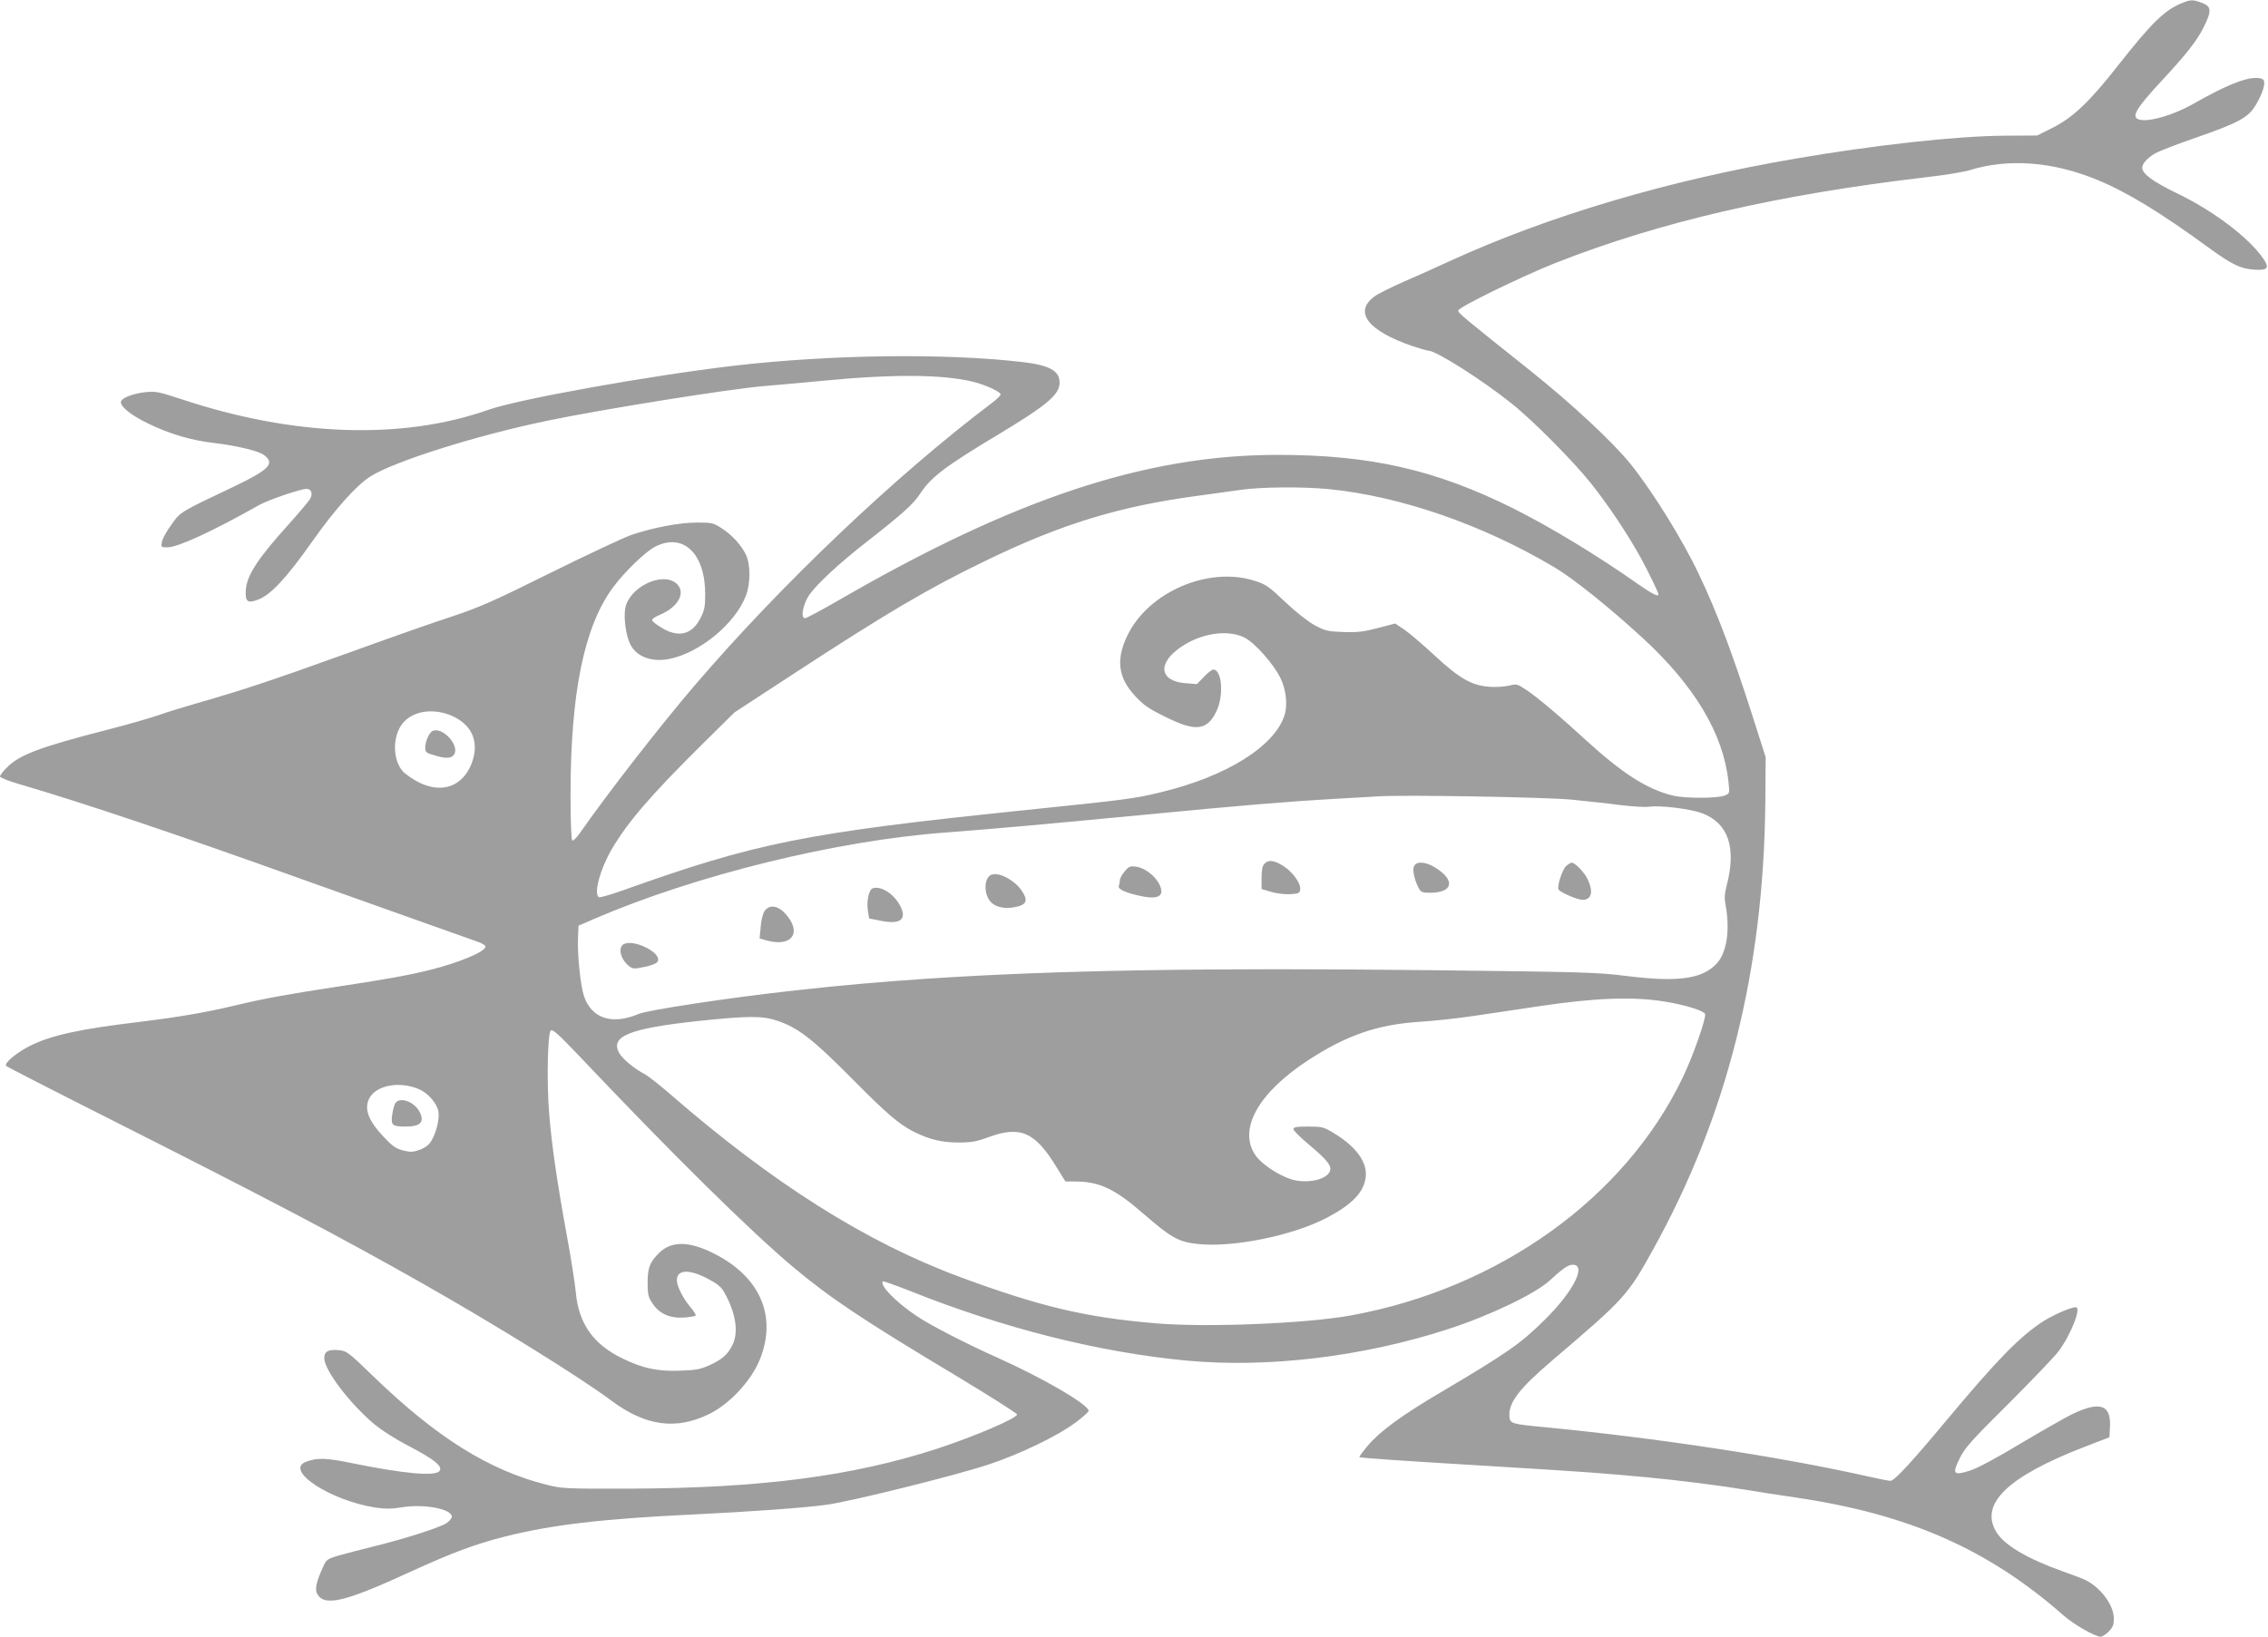 <?xml version="1.0" standalone="no"?>
<!DOCTYPE svg PUBLIC "-//W3C//DTD SVG 20010904//EN"
 "http://www.w3.org/TR/2001/REC-SVG-20010904/DTD/svg10.dtd">
<svg version="1.0" xmlns="http://www.w3.org/2000/svg"
 width="1280pt" height="924pt" viewBox="0 0 1280 924"
 preserveAspectRatio="xMidYMid meet">
<g transform="translate(0,924) scale(0.1,-0.1)"
fill="#9e9e9e" stroke="none">
<path d="M12315 9223 c-99 -40 -172 -112 -364 -356 -158 -202 -255 -293 -368
-349 l-86 -43 -186 -1 c-269 -2 -734 -53 -1181 -130 -717 -123 -1392 -323
-1950 -579 -69 -32 -185 -84 -259 -116 -74 -33 -149 -70 -166 -84 -116 -88
-34 -193 217 -279 42 -14 83 -26 91 -26 42 0 302 -165 467 -297 120 -95 352
-329 450 -453 97 -122 206 -285 280 -419 44 -81 100 -196 100 -207 0 -15 -39
5 -116 59 -224 158 -494 322 -702 426 -439 219 -810 304 -1337 303 -738 -1
-1479 -246 -2467 -818 -99 -57 -186 -104 -195 -104 -26 0 -11 80 24 131 44 63
168 178 323 299 201 157 266 215 303 273 60 92 141 154 436 331 281 169 351
228 351 296 0 67 -57 98 -209 116 -438 51 -1082 43 -1631 -21 -475 -56 -1213
-188 -1385 -249 -486 -171 -1098 -150 -1730 60 -127 42 -146 46 -204 40 -64
-6 -132 -31 -138 -52 -8 -26 54 -77 151 -124 123 -60 248 -97 376 -111 124
-15 249 -44 280 -68 64 -47 29 -83 -170 -178 -307 -146 -300 -141 -352 -214
-26 -36 -51 -80 -54 -97 -6 -31 -6 -32 31 -32 58 0 250 88 520 240 53 29 231
90 265 90 26 0 36 -24 22 -53 -5 -12 -60 -77 -121 -145 -179 -198 -241 -294
-244 -378 -3 -62 11 -71 70 -49 71 27 160 122 303 325 128 182 251 320 330
370 134 85 595 231 995 314 311 65 1031 180 1222 196 70 6 220 19 333 30 399
39 684 37 855 -6 67 -17 147 -54 152 -69 2 -6 -20 -29 -49 -50 -541 -408
-1188 -1023 -1677 -1594 -200 -234 -495 -614 -649 -835 -18 -26 -37 -44 -42
-41 -6 4 -10 104 -10 259 0 574 77 951 240 1170 63 86 184 203 238 230 158 80
282 -38 282 -269 0 -69 -4 -90 -27 -135 -49 -96 -128 -113 -227 -49 -25 15
-46 33 -46 39 0 6 21 20 48 31 105 45 146 130 86 178 -82 64 -263 -26 -285
-142 -10 -54 3 -152 27 -202 34 -72 121 -105 222 -85 174 36 372 200 432 358
26 69 26 172 1 228 -25 54 -80 115 -140 153 -44 29 -55 31 -135 31 -102 0
-248 -28 -373 -70 -48 -17 -254 -114 -458 -215 -318 -158 -395 -192 -550 -244
-99 -32 -367 -126 -595 -209 -419 -151 -590 -208 -845 -281 -77 -22 -178 -53
-225 -70 -47 -16 -175 -53 -285 -81 -382 -98 -497 -142 -566 -213 -22 -21 -39
-44 -39 -51 0 -6 51 -26 113 -44 353 -103 908 -290 1567 -527 280 -100 886
-316 1017 -362 24 -8 43 -20 43 -27 0 -28 -145 -89 -307 -130 -121 -31 -267
-57 -528 -96 -282 -43 -409 -66 -573 -105 -171 -41 -317 -66 -552 -95 -327
-39 -488 -74 -606 -132 -78 -38 -154 -101 -139 -116 6 -5 262 -137 570 -292
927 -468 1311 -670 1775 -933 418 -237 889 -529 1073 -666 190 -141 360 -165
545 -76 119 57 243 190 292 314 95 242 0 461 -256 592 -143 73 -243 75 -314 6
-52 -51 -65 -84 -65 -168 0 -66 3 -81 28 -118 38 -58 99 -85 178 -79 32 2 61
7 65 11 3 3 -9 24 -28 46 -42 49 -78 120 -78 153 0 60 66 65 171 11 57 -30 79
-47 96 -78 66 -116 83 -227 46 -300 -28 -54 -57 -79 -128 -112 -51 -23 -76
-28 -165 -31 -129 -5 -212 13 -327 69 -164 79 -247 197 -263 371 -5 51 -27
194 -50 318 -56 305 -88 527 -101 699 -14 176 -8 446 9 463 10 10 41 -18 150
-132 530 -560 974 -998 1217 -1202 210 -176 394 -299 918 -613 191 -115 347
-214 347 -220 0 -22 -242 -125 -452 -194 -478 -155 -993 -222 -1728 -225 -370
-1 -389 0 -475 22 -326 82 -620 266 -978 612 -144 139 -149 143 -197 148 -57
5 -80 -8 -80 -45 0 -66 137 -248 275 -367 48 -40 122 -88 205 -131 143 -75
191 -114 170 -140 -25 -31 -206 -14 -499 46 -142 29 -192 30 -253 7 -126 -47
132 -218 391 -259 57 -8 91 -8 152 2 123 20 279 -10 279 -53 0 -10 -15 -27
-32 -38 -40 -25 -240 -89 -408 -130 -69 -17 -157 -40 -196 -51 -69 -20 -72
-23 -92 -68 -39 -86 -47 -127 -29 -154 44 -67 160 -38 533 134 230 105 354
151 522 194 260 66 552 101 1062 125 313 15 636 38 755 55 139 19 722 164 911
226 181 60 395 163 498 241 39 29 70 58 70 63 0 35 -257 185 -514 300 -177 79
-378 183 -453 233 -119 79 -215 177 -194 198 2 3 74 -23 158 -56 523 -209
1065 -345 1554 -391 459 -43 994 21 1473 176 236 76 495 200 577 275 75 69
105 90 131 90 80 0 4 -151 -157 -310 -138 -136 -207 -185 -594 -414 -217 -128
-339 -218 -406 -298 -28 -33 -49 -62 -47 -64 5 -5 241 -21 793 -54 480 -29
598 -38 840 -61 162 -15 414 -47 545 -69 63 -11 194 -31 290 -45 634 -94 1081
-291 1505 -664 59 -52 179 -121 211 -121 8 0 29 13 45 29 23 24 29 38 29 73 0
74 -70 171 -156 216 -12 7 -71 29 -130 50 -209 75 -334 150 -379 226 -92 157
67 310 495 476 l145 56 3 54 c8 130 -54 152 -212 77 -39 -19 -169 -93 -290
-165 -138 -83 -244 -140 -287 -154 -95 -30 -103 -20 -59 69 29 59 65 100 275
308 132 132 259 265 282 295 71 95 132 250 98 250 -29 0 -124 -42 -183 -79
-134 -87 -259 -215 -552 -566 -189 -227 -289 -335 -310 -335 -9 0 -67 11 -128
25 -493 111 -1195 218 -1846 280 -158 15 -174 19 -177 55 -7 81 51 157 244
322 405 345 423 364 566 623 418 752 625 1578 634 2525 l2 255 -72 226 c-113
353 -198 581 -301 799 -93 198 -263 473 -390 631 -101 125 -332 340 -566 527
-384 306 -406 324 -406 339 0 18 354 191 550 269 590 232 1251 385 2095 484
99 11 207 29 240 39 219 68 471 49 720 -54 169 -69 357 -184 630 -383 134 -98
183 -121 267 -125 68 -3 77 12 40 65 -81 117 -280 268 -488 368 -134 65 -194
109 -194 144 0 22 31 56 73 80 23 13 123 52 222 86 245 85 302 115 344 184 38
63 56 118 48 140 -4 11 -19 16 -45 16 -68 0 -178 -46 -362 -151 -93 -52 -218
-92 -277 -87 -75 6 -54 49 117 233 131 141 188 215 226 289 47 95 46 119 -9
140 -52 19 -61 19 -112 -1z m-4819 -2744 c404 -39 870 -200 1274 -440 107 -63
312 -227 500 -400 294 -270 456 -542 485 -812 7 -67 7 -67 -21 -78 -41 -17
-228 -17 -294 0 -144 35 -284 125 -489 312 -151 139 -275 243 -338 285 -50 33
-54 34 -98 23 -25 -6 -75 -9 -111 -6 -100 8 -168 47 -309 178 -66 61 -143 127
-170 145 l-51 34 -99 -26 c-82 -21 -117 -25 -195 -22 -86 3 -101 7 -160 38
-39 22 -105 73 -167 132 -94 89 -108 99 -175 120 -259 81 -594 -63 -714 -307
-67 -137 -55 -240 43 -345 46 -50 76 -71 170 -117 171 -85 235 -78 288 31 43
88 32 236 -18 236 -7 0 -31 -18 -52 -41 l-40 -41 -64 5 c-147 11 -161 112 -28
203 114 79 264 102 360 55 57 -28 165 -149 204 -230 31 -63 41 -151 23 -207
-55 -177 -329 -348 -700 -437 -150 -36 -187 -41 -779 -102 -1229 -127 -1502
-182 -2263 -454 -65 -23 -122 -39 -128 -36 -31 19 7 158 72 270 92 156 220
305 515 597 l178 176 320 209 c535 350 777 493 1099 648 426 207 754 307 1196
366 85 12 196 27 245 34 113 16 348 18 491 4z m-4946 -1280 c113 -50 155 -145
115 -260 -59 -165 -216 -194 -377 -67 -74 58 -79 215 -10 291 59 65 171 80
272 36z m6316 -473 c89 -9 215 -22 279 -31 65 -8 139 -13 164 -9 65 8 230 -12
297 -37 148 -56 195 -193 139 -408 -13 -50 -14 -73 -5 -118 24 -135 5 -261
-50 -321 -81 -89 -218 -108 -510 -72 -162 21 -245 23 -1115 33 -1263 14 -2101
0 -2830 -48 -266 -18 -484 -37 -745 -66 -372 -41 -828 -110 -885 -133 -151
-64 -266 -26 -309 100 -20 58 -38 237 -34 328 l3 70 87 38 c573 247 1365 442
1983 488 288 22 512 42 1120 100 546 53 840 77 1075 90 107 6 218 12 245 14
133 10 940 -4 1091 -18z m534 -1141 c109 -18 216 -51 223 -69 8 -21 -68 -239
-127 -361 -326 -679 -1037 -1189 -1871 -1341 -251 -46 -810 -69 -1098 -45
-398 33 -655 94 -1107 261 -530 196 -1057 528 -1641 1036 -59 51 -122 100
-140 110 -59 30 -127 87 -145 120 -51 94 58 138 446 180 279 29 359 30 442 3
118 -38 203 -103 418 -320 207 -209 271 -264 359 -309 87 -43 156 -60 251 -60
71 0 101 5 168 30 180 66 263 30 383 -166 l52 -84 53 0 c138 0 225 -41 385
-180 155 -135 198 -160 301 -172 198 -24 542 45 738 148 145 77 209 145 218
232 8 84 -57 171 -182 246 -56 34 -65 36 -143 36 -66 0 -83 -3 -83 -15 0 -7
38 -46 84 -84 98 -82 128 -117 124 -144 -8 -56 -132 -84 -226 -53 -74 25 -167
89 -198 136 -97 147 18 351 301 536 216 140 387 199 620 215 83 5 224 20 315
34 91 14 257 38 370 55 314 47 530 55 710 25z m-7035 -494 c52 -23 100 -79
109 -125 8 -42 -12 -123 -42 -171 -12 -19 -35 -36 -63 -46 -38 -14 -51 -14
-94 -4 -41 11 -61 25 -109 76 -88 93 -112 159 -82 218 39 75 171 99 281 52z"/>
<path d="M2442 5114 c-19 -9 -42 -59 -42 -93 0 -28 4 -32 55 -46 63 -19 94
-17 108 6 32 51 -64 156 -121 133z"/>
<path d="M7136 4364 c-11 -11 -16 -35 -16 -79 l0 -64 54 -16 c30 -9 79 -15
108 -13 47 3 53 6 56 26 5 34 -41 98 -95 133 -52 33 -84 37 -107 13z"/>
<path d="M7981 4351 c-11 -20 0 -75 25 -123 13 -25 20 -28 67 -28 127 1 142
70 29 141 -54 34 -106 39 -121 10z"/>
<path d="M8840 4352 c-22 -18 -54 -117 -44 -134 10 -16 107 -58 135 -58 51 0
63 44 30 115 -17 38 -72 95 -91 95 -4 0 -18 -8 -30 -18z"/>
<path d="M6347 4320 c-15 -17 -27 -40 -27 -50 0 -10 -3 -25 -6 -33 -6 -17 43
-39 127 -56 99 -21 134 2 102 67 -24 48 -82 92 -130 99 -35 5 -42 2 -66 -27z"/>
<path d="M5599 4303 c-41 -10 -50 -93 -16 -144 26 -39 84 -54 150 -39 62 13
70 37 34 91 -39 58 -122 104 -168 92z"/>
<path d="M4923 4224 c-20 -9 -33 -76 -25 -124 l7 -45 65 -13 c112 -23 151 8
110 85 -36 69 -113 116 -157 97z"/>
<path d="M4314 4095 c-9 -14 -19 -54 -21 -89 l-6 -64 39 -11 c143 -40 203 44
107 150 -44 49 -93 54 -119 14z"/>
<path d="M3516 3907 c-26 -19 -15 -75 23 -111 25 -24 34 -26 67 -21 63 11 102
25 107 39 20 51 -147 130 -197 93z"/>
<path d="M2230 3010 c-6 -10 -13 -40 -17 -66 -7 -56 1 -64 75 -64 89 0 112 28
76 90 -33 55 -113 79 -134 40z"/>
</g>
</svg>
